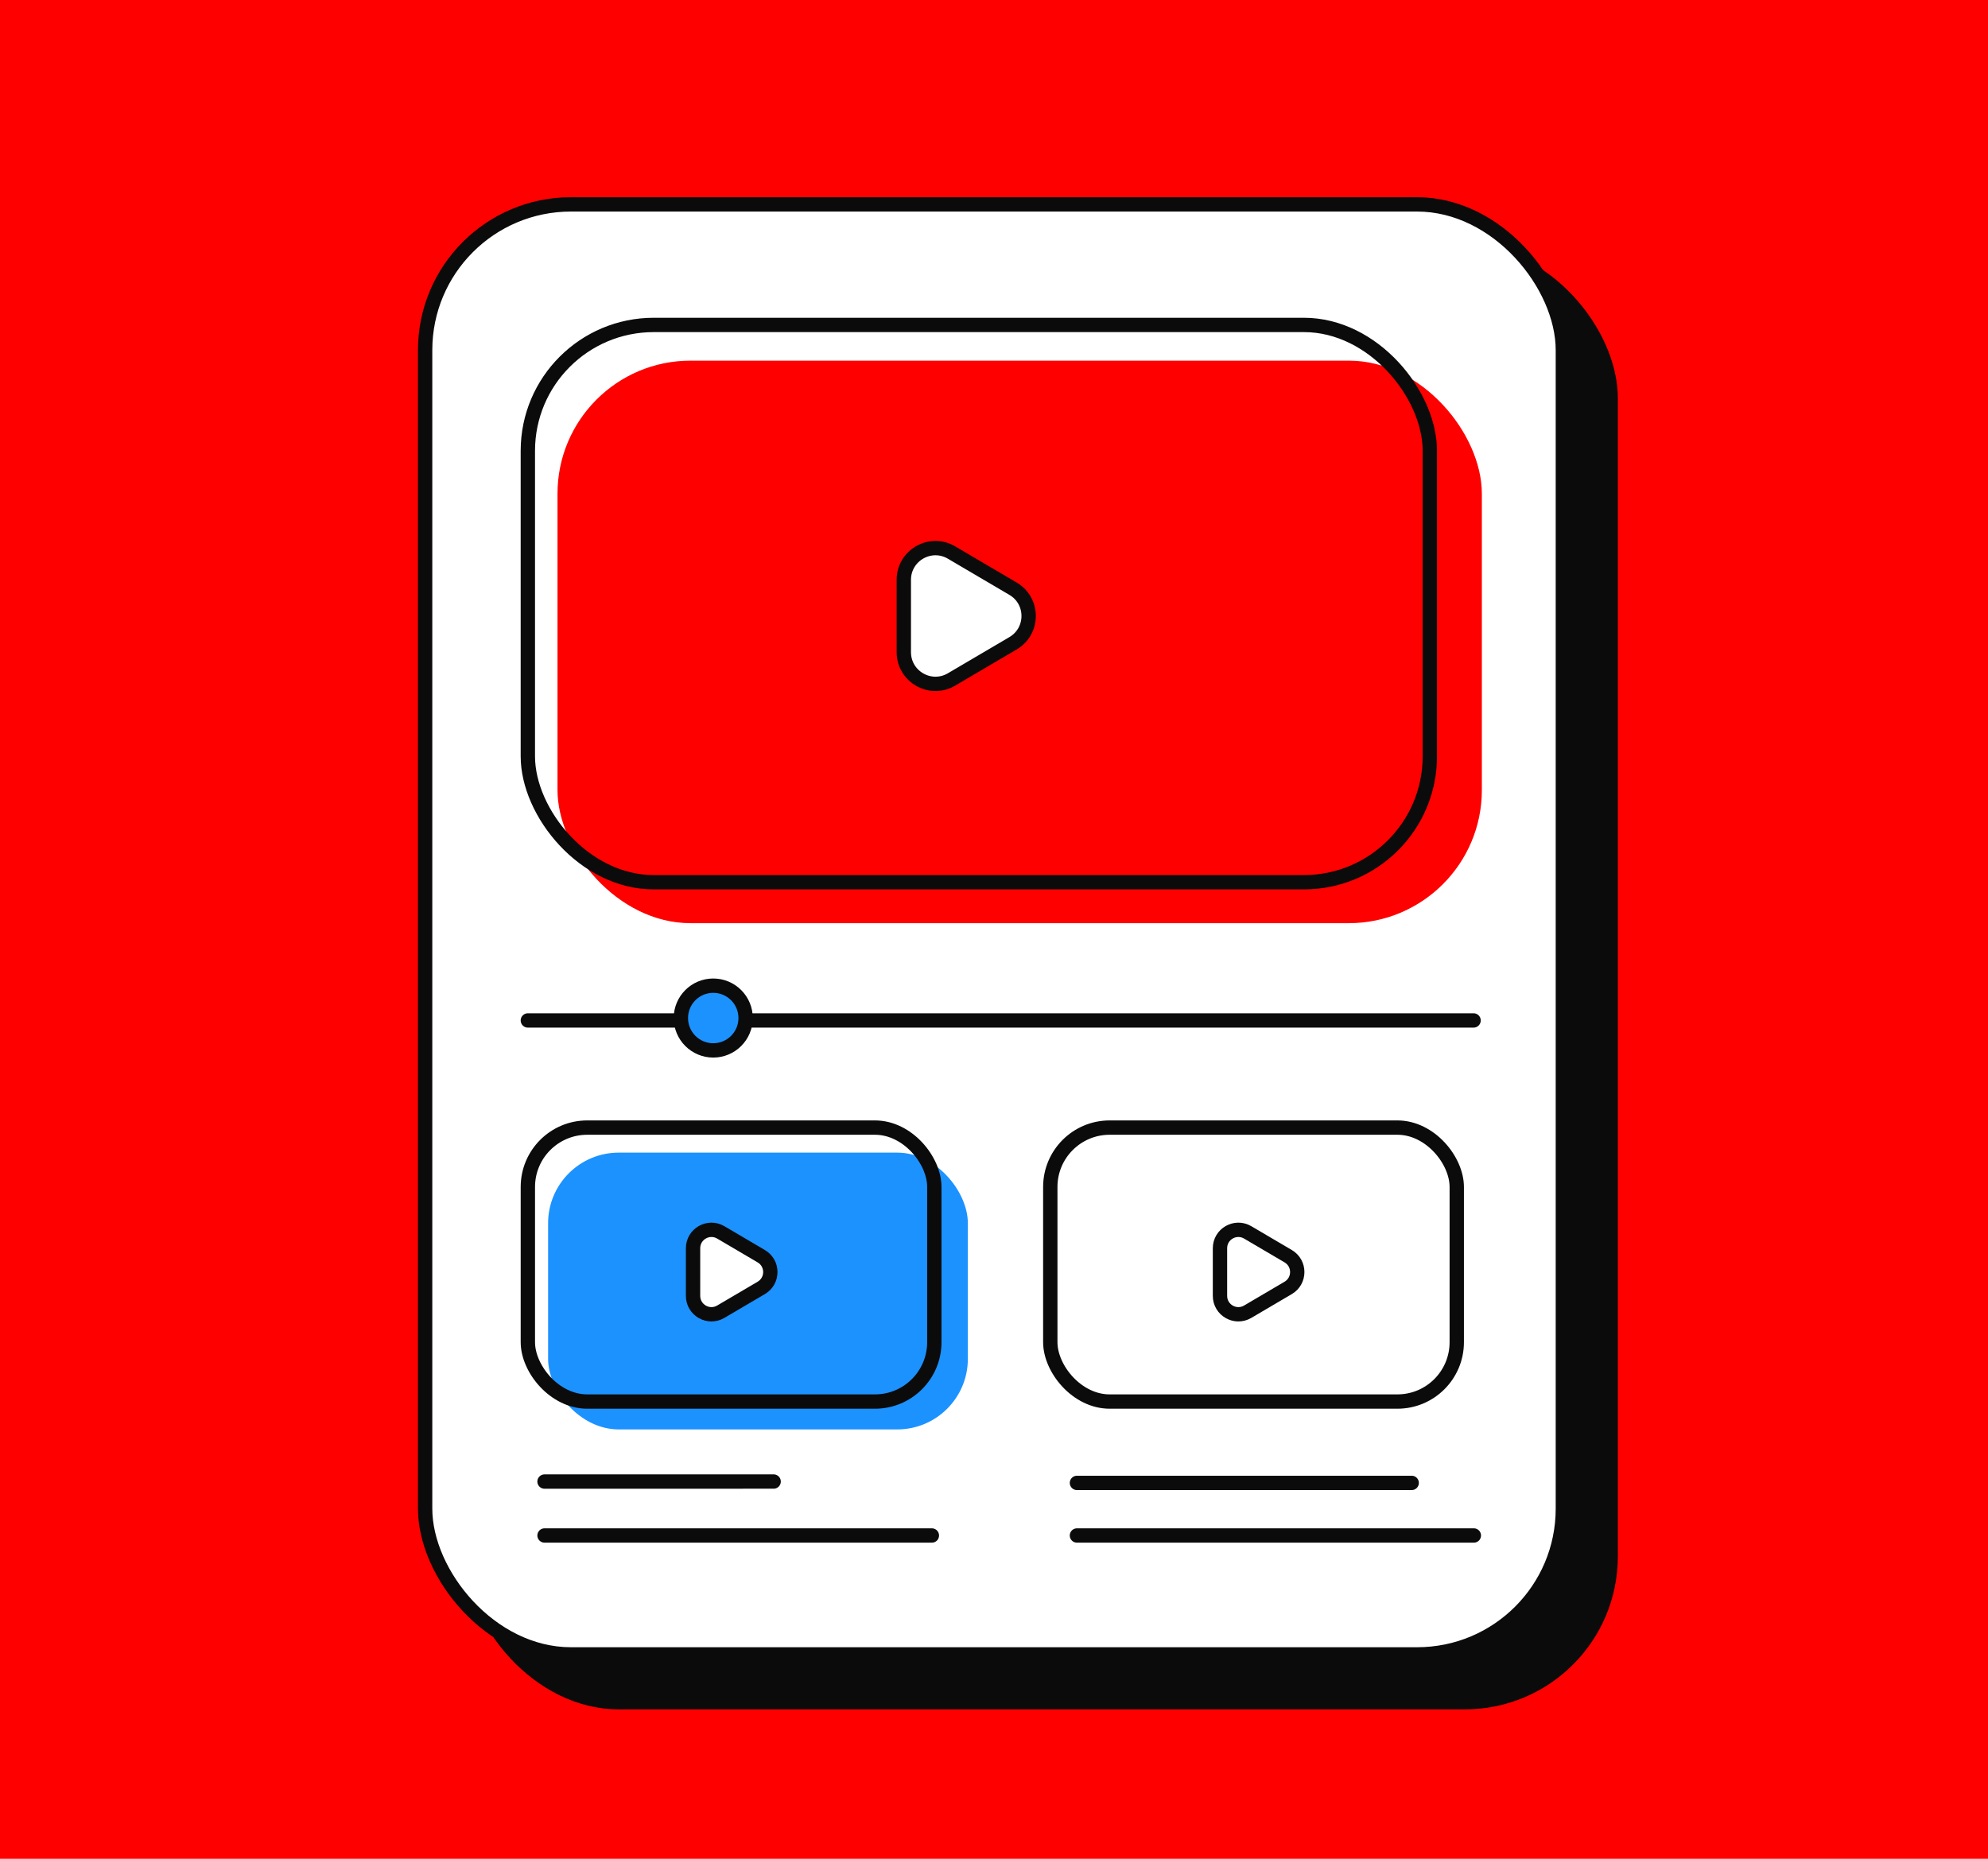 <svg width="416" height="389" viewBox="0 0 416 389" fill="none" xmlns="http://www.w3.org/2000/svg">
<rect width="416" height="389" fill="#ff0000"/>
<rect x="97.461" y="51.273" width="241.079" height="306.453" rx="32" fill="#0B0B0B"/>
<rect x="88.961" y="42.773" width="238.079" height="303.453" rx="30.5" fill="white" stroke="#0B0B0B" stroke-width="3"/>
<rect x="116.662" y="75.474" width="193.424" height="117.723" rx="27.843" fill="#ff0000"/>
<rect x="110.455" y="68.001" width="188.745" height="116.627" rx="26.343" stroke="#0B0B0B" stroke-width="3"/>
<path d="M211.983 134.621L199.11 142.193C194.694 144.79 189.127 141.606 189.127 136.483V121.34C189.127 116.217 194.694 113.033 199.11 115.63L211.983 123.201C216.338 125.762 216.338 132.06 211.983 134.621Z" fill="white" stroke="#0B0B0B" stroke-width="3"/>
<line x1="110.455" y1="213.555" x2="308.354" y2="213.555" stroke="#0B0B0B" stroke-width="3" stroke-linecap="round"/>
<path d="M156.025 213.051C156.025 216.791 152.992 219.824 149.251 219.824C145.509 219.824 142.477 216.791 142.477 213.051C142.477 209.31 145.509 206.277 149.251 206.277C152.992 206.277 156.025 209.31 156.025 213.051Z" fill="#1C92FF" stroke="#0B0B0B" stroke-width="3"/>
<line x1="113.943" y1="310.054" x2="161.888" y2="310.05" stroke="#0B0B0B" stroke-width="3" stroke-linecap="round"/>
<line x1="113.945" y1="321.341" x2="194.999" y2="321.341" stroke="#0B0B0B" stroke-width="3" stroke-linecap="round"/>
<rect x="114.693" y="241.216" width="87.835" height="57.927" rx="14.777" fill="#1C92FF"/>
<rect x="110.457" y="235.977" width="85.056" height="57.333" rx="12.421" stroke="#0B0B0B" stroke-width="3"/>
<path d="M159.299 269.526L150.825 274.51C148.259 276.019 145.025 274.169 145.025 271.193V261.224C145.025 258.248 148.259 256.398 150.825 257.907L159.299 262.892C161.829 264.379 161.829 268.038 159.299 269.526Z" fill="white" stroke="#0B0B0B" stroke-width="3"/>
<line x1="225.357" y1="310.335" x2="295.404" y2="310.335" stroke="#0B0B0B" stroke-width="3" stroke-linecap="round"/>
<line x1="225.355" y1="321.341" x2="308.41" y2="321.341" stroke="#0B0B0B" stroke-width="3" stroke-linecap="round"/>
<rect x="219.779" y="235.977" width="85.056" height="57.333" rx="12.421" stroke="#0B0B0B" stroke-width="3"/>
<path d="M269.561 269.526L261.086 274.51C258.521 276.019 255.287 274.169 255.287 271.193V261.224C255.287 258.248 258.521 256.398 261.086 257.907L269.561 262.892C272.091 264.379 272.091 268.038 269.561 269.526Z" stroke="#0B0B0B" stroke-width="3"/>
</svg>
